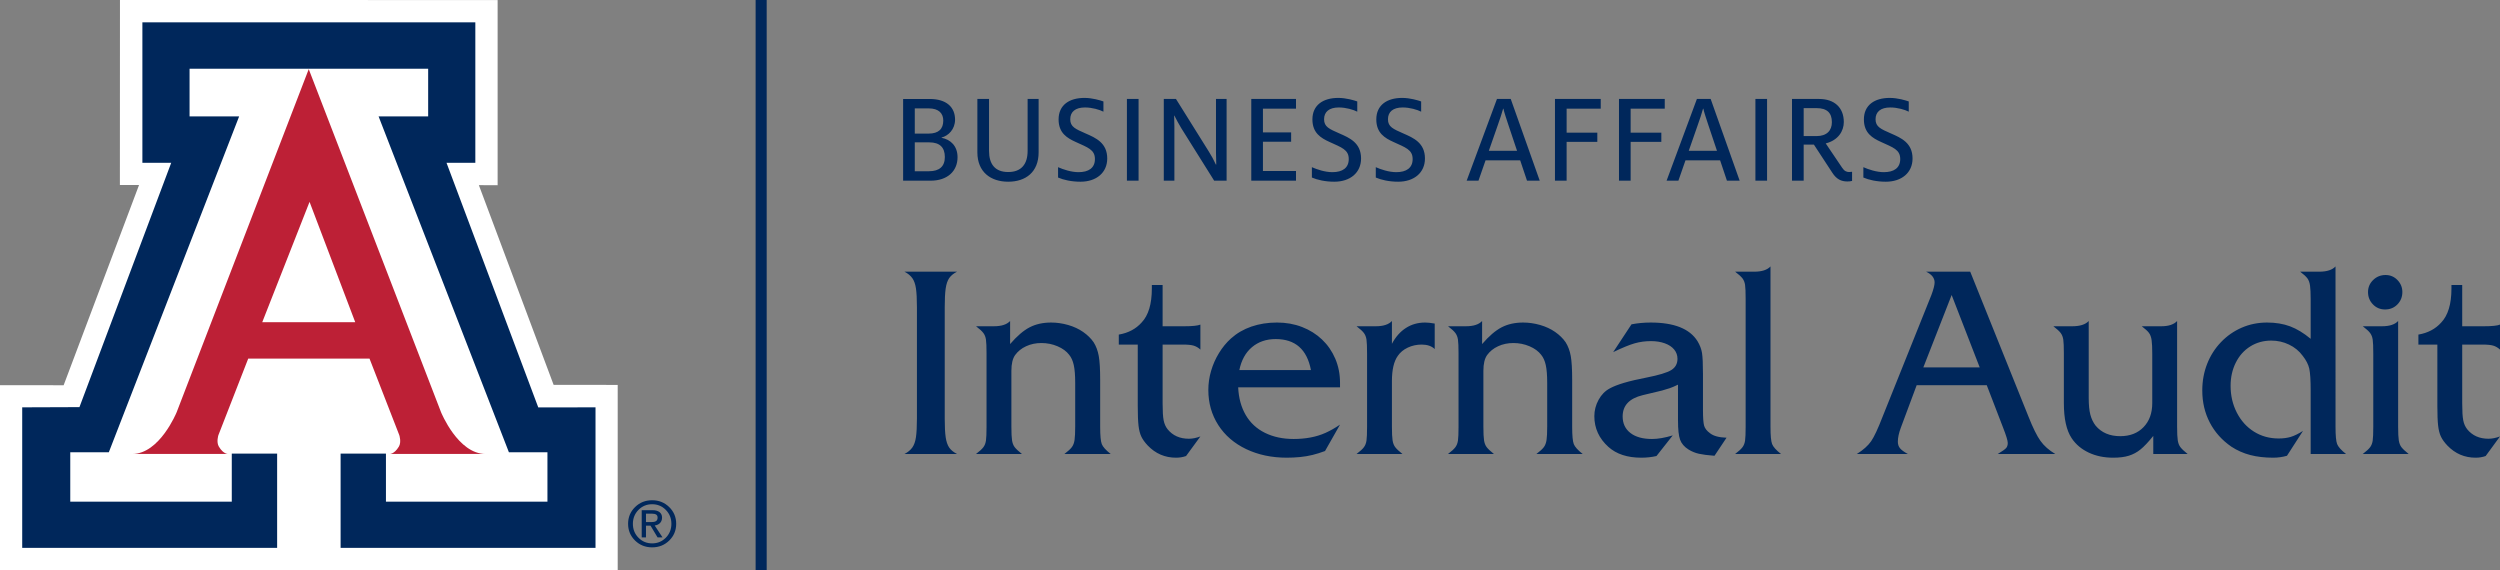 <?xml version="1.0" encoding="iso-8859-1"?>
<!-- Generator: Adobe Illustrator 23.0.1, SVG Export Plug-In . SVG Version: 6.00 Build 0)  -->
<svg version="1.1" id="Layer_1" xmlns="http://www.w3.org/2000/svg" xmlns:xlink="http://www.w3.org/1999/xlink" x="0px" y="0px"
	 viewBox="0 0 285.857 65.202" style="enable-background:new 0 0 285.857 65.202;" xml:space="preserve">
<rect x="0" y="0" width="285.857" height="65.202" fill="#808080" stroke="none"/>
<g>
	<polygon style="fill:#FFFFFF;" points="13.717,0 13.708,21.157 15.899,21.152 7.277,44.05 0,44.041 0,65.202 70.63,65.202 
		70.63,44.012 63.302,44.003 54.755,21.17 56.9,21.18 56.9,0.006 	"/>
	<g>
		<path style="fill:#BD2036;" d="M35.302,7.906L50.43,47.134c0,0,1.939,4.773,5.087,4.773H44.502c0,0,0.553,0.081,1.104-0.838
			c0.316-0.524,0.05-1.312,0.05-1.312L42.25,41h-6.948h-6.918l-3.412,8.757c0,0-0.26,0.788,0.055,1.312
			c0.549,0.919,1.101,0.838,1.101,0.838H15.114c3.146,0,5.086-4.773,5.086-4.773L35.302,7.906z"/>
	</g>
	<polygon style="fill:#00275B;" points="35.316,7.857 48.957,7.857 48.957,13.313 43.29,13.313 58.19,51.715 62.596,51.715 
		62.596,57.365 44.13,57.365 44.13,51.868 38.946,51.868 38.946,62.647 68.093,62.647 68.093,46.576 61.548,46.587 51.056,18.616 
		54.351,18.616 54.351,2.554 35.316,2.554 16.281,2.554 16.281,18.616 19.577,18.616 9.084,46.552 2.539,46.576 2.539,62.647 
		31.688,62.647 31.688,51.868 26.502,51.868 26.502,57.365 8.035,57.365 8.035,51.715 12.442,51.715 27.342,13.313 21.675,13.313 
		21.675,7.857 	"/>
	<g>
		<path style="fill:#00275B;" d="M76.519,57.98c0.533,0.521,0.799,1.159,0.799,1.915c0,0.753-0.265,1.39-0.797,1.912
			c-0.532,0.52-1.183,0.78-1.955,0.78c-0.771,0-1.42-0.26-1.953-0.78c-0.53-0.522-0.796-1.159-0.796-1.912
			c0-0.756,0.267-1.394,0.798-1.915c0.533-0.522,1.183-0.781,1.951-0.781C75.336,57.199,75.986,57.458,76.519,57.98 M76.131,58.304
			c-0.424-0.433-0.947-0.649-1.565-0.649c-0.617,0-1.137,0.216-1.562,0.649c-0.426,0.433-0.638,0.964-0.638,1.591
			c0,0.626,0.212,1.157,0.638,1.589c0.425,0.431,0.945,0.647,1.562,0.647c0.616,0,1.137-0.216,1.564-0.647
			c0.426-0.432,0.639-0.963,0.639-1.589C76.769,59.268,76.557,58.737,76.131,58.304 M73.374,58.336h0.247h1.001
			c0.337,0,0.6,0.075,0.792,0.223c0.191,0.149,0.287,0.357,0.287,0.621c0,0.287-0.096,0.515-0.288,0.678
			c-0.143,0.121-0.327,0.199-0.552,0.229l0.896,1.364h-0.282H75.19l-0.807-1.346l-0.52,0.002v1.344h-0.244h-0.245V58.336z
			 M73.863,59.692h0.663c0.231,0,0.399-0.041,0.506-0.123c0.107-0.082,0.159-0.211,0.159-0.387c0-0.155-0.052-0.267-0.159-0.341
			c-0.107-0.072-0.275-0.109-0.506-0.109h-0.663V59.692z"/>
	</g>
	<polygon style="fill:#FFFFFF;" points="35.29,36.842 40.619,36.842 35.395,23.081 29.985,36.842 	"/>
	<rect x="86.4" y="0" style="fill:#00275B;" width="1.264" height="65.202"/>
	<g>
		<path style="fill:#00275B;" d="M283.88,39.4c0.537,0,0.942,0.041,1.216,0.124c0.273,0.083,0.527,0.232,0.761,0.447v-2.857
			c-0.303,0.127-0.923,0.191-1.86,0.191h-2.461v-4.717h-1.23v0.395c0,1.778-0.391,3.077-1.172,3.897
			c-0.655,0.732-1.524,1.192-2.608,1.377V39.4h2.168v6.987c0,1.016,0.03,1.777,0.088,2.285c0.059,0.508,0.166,0.925,0.322,1.252
			c0.156,0.328,0.401,0.667,0.733,1.018c0.888,0.928,1.967,1.392,3.237,1.392c0.4,0,0.781-0.064,1.143-0.19l1.64-2.242
			c-0.468,0.176-0.908,0.264-1.318,0.264c-1.035,0-1.846-0.361-2.432-1.084c-0.224-0.283-0.376-0.625-0.454-1.025
			c-0.078-0.401-0.117-1.045-0.117-1.934V39.4H283.88z M271.352,32.017c-0.391,0.381-0.586,0.84-0.586,1.377
			c0,0.556,0.188,1.028,0.564,1.413c0.376,0.386,0.837,0.579,1.384,0.579c0.567,0,1.038-0.193,1.414-0.579
			c0.376-0.385,0.564-0.857,0.564-1.413c0-0.528-0.186-0.984-0.557-1.37c-0.371-0.386-0.825-0.579-1.362-0.579
			C272.216,31.445,271.743,31.636,271.352,32.017 M272.363,37.305h-2.197c0.41,0.312,0.69,0.571,0.842,0.776
			c0.151,0.205,0.249,0.454,0.293,0.747c0.044,0.293,0.066,0.826,0.066,1.597v8.364c0,0.762-0.022,1.292-0.066,1.59
			s-0.142,0.549-0.293,0.754c-0.152,0.205-0.432,0.464-0.842,0.776h5.244c-0.401-0.322-0.677-0.583-0.828-0.783
			c-0.151-0.2-0.251-0.462-0.3-0.784c-0.049-0.322-0.073-0.84-0.073-1.553V36.704C273.837,37.105,273.222,37.305,272.363,37.305
			 M261.849,37.312c-0.771-0.288-1.645-0.432-2.622-0.432c-1.035,0-2.002,0.195-2.9,0.586c-0.899,0.391-1.69,0.942-2.373,1.655
			c-0.684,0.713-1.211,1.541-1.582,2.483c-0.371,0.943-0.557,1.956-0.557,3.04c0,1.347,0.286,2.57,0.857,3.669
			c0.571,1.099,1.394,2.019,2.468,2.761c0.655,0.43,1.37,0.747,2.146,0.952c0.777,0.206,1.653,0.308,2.63,0.308
			c0.547,0,1.074-0.073,1.582-0.22l1.831-2.841c-0.527,0.332-0.991,0.559-1.392,0.681c-0.4,0.122-0.864,0.183-1.391,0.183
			c-1.045,0-1.983-0.259-2.813-0.777c-0.83-0.517-1.484-1.24-1.963-2.168c-0.478-0.927-0.717-1.953-0.717-3.076
			c0-0.976,0.197-1.86,0.593-2.651c0.395-0.791,0.947-1.409,1.655-1.853c0.708-0.444,1.511-0.667,2.41-0.667
			c0.713,0,1.386,0.152,2.021,0.455c0.635,0.302,1.157,0.732,1.568,1.289c0.39,0.498,0.639,0.984,0.747,1.457
			c0.107,0.474,0.161,1.326,0.161,2.556v7.207h4.043c-0.557-0.439-0.896-0.818-1.018-1.135c-0.122-0.317-0.183-0.979-0.183-1.985
			V30.464c-0.372,0.401-0.992,0.601-1.861,0.601h-2.182c0.4,0.302,0.676,0.556,0.827,0.761c0.152,0.205,0.252,0.481,0.301,0.828
			c0.048,0.347,0.073,0.857,0.073,1.531v4.555C263.407,38.076,262.621,37.6,261.849,37.312 M250.138,51.909
			c-0.4-0.322-0.676-0.583-0.827-0.783c-0.152-0.2-0.252-0.462-0.301-0.784c-0.049-0.322-0.073-0.84-0.073-1.553V36.704
			c-0.371,0.401-0.977,0.601-1.816,0.601h-2.227c0.4,0.303,0.676,0.556,0.828,0.761c0.151,0.206,0.251,0.482,0.3,0.828
			c0.049,0.347,0.073,0.857,0.073,1.531v5.669c0,1.142-0.332,2.058-0.996,2.746c-0.664,0.689-1.553,1.033-2.666,1.033
			c-1.201,0-2.139-0.4-2.812-1.201c-0.284-0.371-0.486-0.796-0.608-1.274c-0.122-0.479-0.183-1.104-0.183-1.875v-8.819
			c-0.372,0.401-1.002,0.601-1.89,0.601h-2.153c0.41,0.312,0.69,0.571,0.842,0.776c0.151,0.205,0.249,0.454,0.293,0.747
			c0.044,0.293,0.066,0.826,0.066,1.597v5.669c0,1.787,0.298,3.125,0.893,4.014c0.469,0.703,1.116,1.25,1.941,1.64
			c0.825,0.391,1.76,0.586,2.805,0.586c0.713,0,1.312-0.076,1.795-0.227s0.928-0.39,1.333-0.718
			c0.405-0.327,0.891-0.842,1.457-1.545v2.065H250.138z M219.92,42.007l3.237-8.276l3.208,8.276H219.92z M229.031,48.877
			c0.361,0.918,0.542,1.509,0.542,1.773c0,0.244-0.061,0.437-0.183,0.578c-0.122,0.142-0.442,0.369-0.96,0.681h6.577
			c-0.722-0.429-1.286-0.927-1.691-1.494c-0.406-0.566-0.862-1.489-1.37-2.768l-6.665-16.582h-5.039
			c0.644,0.312,0.967,0.722,0.967,1.23c0,0.303-0.123,0.781-0.367,1.436l-5.581,13.916c-0.527,1.367-0.964,2.302-1.311,2.805
			c-0.346,0.503-0.891,0.989-1.633,1.457h5.83c-0.43-0.234-0.727-0.451-0.893-0.652c-0.167-0.2-0.249-0.451-0.249-0.754
			c0-0.459,0.117-1.001,0.351-1.626l1.802-4.834h8.013L229.031,48.877z M202.627,50.774c-0.123-0.317-0.184-0.979-0.184-1.985
			V30.464c-0.371,0.401-0.991,0.601-1.86,0.601H198.4c0.411,0.312,0.691,0.569,0.843,0.769c0.151,0.2,0.249,0.446,0.293,0.739
			c0.044,0.293,0.066,0.83,0.066,1.612v14.604c0,0.762-0.022,1.292-0.066,1.59c-0.044,0.298-0.142,0.549-0.293,0.754
			c-0.152,0.205-0.432,0.464-0.843,0.776h5.245C203.088,51.47,202.749,51.091,202.627,50.774 M192.108,50.283
			c0.161,0.44,0.481,0.811,0.96,1.114c0.38,0.234,0.781,0.398,1.201,0.49c0.419,0.093,1.01,0.169,1.772,0.227l1.377-2.065
			c-0.869-0.029-1.499-0.2-1.89-0.513c-0.361-0.263-0.585-0.549-0.673-0.857c-0.088-0.307-0.132-0.91-0.132-1.809v-4.087
			c0-1.162-0.037-1.97-0.11-2.424c-0.073-0.454-0.247-0.906-0.52-1.355c-0.889-1.416-2.671-2.124-5.347-2.124
			c-0.761,0-1.494,0.068-2.197,0.205l-2.095,3.179c1.035-0.498,1.851-0.833,2.447-1.004c0.595-0.17,1.22-0.256,1.875-0.256
			c0.585,0,1.11,0.083,1.574,0.249c0.464,0.166,0.823,0.403,1.077,0.71c0.254,0.308,0.381,0.662,0.381,1.062
			c0,0.567-0.237,0.997-0.711,1.29c-0.473,0.293-1.428,0.581-2.863,0.864c-1.983,0.381-3.37,0.791-4.161,1.23
			c-0.537,0.284-0.966,0.721-1.289,1.311c-0.322,0.591-0.483,1.214-0.483,1.868c0,1.377,0.537,2.549,1.611,3.516
			c0.918,0.82,2.168,1.23,3.75,1.23c0.615,0,1.196-0.064,1.743-0.19l1.861-2.359c-0.899,0.274-1.69,0.41-2.373,0.41
			c-1.055,0-1.878-0.229-2.469-0.688c-0.591-0.459-0.886-1.089-0.886-1.89c0-1.25,0.762-2.06,2.285-2.431
			c1.143-0.264,1.878-0.44,2.205-0.528c0.327-0.088,0.625-0.178,0.894-0.271c0.268-0.092,0.583-0.227,0.944-0.403v4.087
			C191.866,49.107,191.947,49.844,192.108,50.283 M167.608,37.305h-2.036c0.41,0.312,0.691,0.571,0.842,0.776
			c0.151,0.205,0.249,0.454,0.293,0.747c0.044,0.293,0.066,0.826,0.066,1.597v8.364c0,0.762-0.022,1.292-0.066,1.59
			s-0.142,0.549-0.293,0.754c-0.151,0.205-0.432,0.464-0.842,0.776h5.244c-0.401-0.322-0.676-0.583-0.828-0.783
			c-0.151-0.2-0.251-0.462-0.3-0.784c-0.049-0.322-0.073-0.84-0.073-1.553v-6.387c0-0.8,0.141-1.401,0.425-1.801
			c0.312-0.43,0.732-0.767,1.259-1.011c0.528-0.244,1.109-0.366,1.743-0.366c0.655,0,1.272,0.124,1.854,0.373
			c0.58,0.249,1.022,0.574,1.325,0.974c0.244,0.293,0.42,0.687,0.528,1.18c0.107,0.493,0.161,1.159,0.161,1.999v5.039
			c0,0.684-0.025,1.192-0.074,1.524c-0.049,0.332-0.151,0.603-0.307,0.813c-0.157,0.21-0.44,0.471-0.85,0.783h5.288
			c-0.556-0.439-0.896-0.818-1.018-1.135c-0.122-0.317-0.183-0.979-0.183-1.985v-5.376c0-1.201-0.054-2.102-0.161-2.702
			c-0.108-0.601-0.303-1.126-0.586-1.575c-0.303-0.44-0.703-0.833-1.201-1.179c-0.498-0.347-1.072-0.613-1.721-0.799
			c-0.65-0.185-1.297-0.278-1.941-0.278c-0.938,0-1.758,0.183-2.461,0.549c-0.703,0.366-1.446,1.004-2.227,1.912v-2.637
			C169.097,37.105,168.477,37.305,167.608,37.305 M159.53,51.126c-0.152-0.2-0.252-0.462-0.301-0.784
			c-0.049-0.322-0.073-0.84-0.073-1.553v-5.215c0-1.298,0.225-2.26,0.674-2.885c0.273-0.401,0.654-0.716,1.143-0.945
			c0.488-0.23,1.015-0.344,1.582-0.344c0.644,0,1.142,0.17,1.494,0.512v-2.915c-0.44-0.078-0.806-0.117-1.099-0.117
			c-0.82,0-1.553,0.208-2.197,0.623c-0.645,0.415-1.177,1.018-1.597,1.809v-2.608c-0.371,0.401-0.986,0.601-1.846,0.601h-2.197
			c0.41,0.312,0.691,0.571,0.842,0.776c0.152,0.205,0.249,0.454,0.293,0.747c0.044,0.293,0.066,0.826,0.066,1.597v8.364
			c0,0.762-0.022,1.292-0.066,1.59s-0.141,0.549-0.293,0.754c-0.151,0.205-0.432,0.464-0.842,0.776h5.244
			C159.957,51.587,159.681,51.326,159.53,51.126 M143.159,39.692c0.732-0.615,1.635-0.922,2.71-0.922
			c2.236,0,3.579,1.181,4.028,3.545h-8.188C141.943,41.182,142.426,40.308,143.159,39.692 M153.222,43.779
			c0-0.996-0.181-1.916-0.542-2.761c-0.361-0.844-0.864-1.575-1.509-2.19c-0.644-0.615-1.406-1.093-2.285-1.435
			s-1.836-0.513-2.871-0.513c-1.054,0-2.029,0.154-2.922,0.461c-0.894,0.308-1.677,0.765-2.351,1.37
			c-0.518,0.469-0.972,1.023-1.363,1.663c-0.39,0.639-0.691,1.318-0.9,2.036c-0.211,0.718-0.315,1.443-0.315,2.175
			c0,1.494,0.378,2.832,1.135,4.014c0.757,1.181,1.821,2.099,3.193,2.754c1.372,0.654,2.918,0.981,4.636,0.981
			c0.508,0,1.014-0.024,1.517-0.073c0.502-0.049,0.981-0.13,1.435-0.242c0.454-0.112,0.93-0.261,1.428-0.447l1.714-3.017
			c-0.576,0.39-1.133,0.705-1.67,0.945c-0.537,0.239-1.111,0.415-1.721,0.527s-1.248,0.168-1.912,0.168
			c-1.24,0-2.334-0.234-3.281-0.703c-0.947-0.468-1.68-1.147-2.197-2.036c-0.518-0.888-0.806-1.943-0.864-3.164h11.645V43.779z
			 M135.28,39.4c0.537,0,0.942,0.041,1.215,0.124c0.274,0.083,0.528,0.232,0.762,0.447v-2.857c-0.303,0.127-0.923,0.191-1.86,0.191
			h-2.461v-4.717h-1.231v0.395c0,1.778-0.39,3.077-1.172,3.897c-0.654,0.732-1.523,1.192-2.607,1.377V39.4h2.168v6.987
			c0,1.016,0.029,1.777,0.088,2.285s0.166,0.925,0.322,1.252c0.156,0.328,0.401,0.667,0.733,1.018
			c0.888,0.928,1.967,1.392,3.237,1.392c0.4,0,0.781-0.064,1.143-0.19l1.64-2.242c-0.469,0.176-0.908,0.264-1.318,0.264
			c-1.035,0-1.846-0.361-2.432-1.084c-0.225-0.283-0.376-0.625-0.454-1.025c-0.078-0.401-0.117-1.045-0.117-1.934V39.4H135.28z
			 M113.638,37.305h-2.036c0.41,0.312,0.691,0.571,0.842,0.776c0.152,0.205,0.249,0.454,0.293,0.747
			c0.044,0.293,0.066,0.826,0.066,1.597v8.364c0,0.762-0.022,1.292-0.066,1.59s-0.141,0.549-0.293,0.754
			c-0.151,0.205-0.432,0.464-0.842,0.776h5.244c-0.4-0.322-0.676-0.583-0.828-0.783c-0.151-0.2-0.251-0.462-0.3-0.784
			c-0.049-0.322-0.073-0.84-0.073-1.553v-6.387c0-0.8,0.141-1.401,0.425-1.801c0.312-0.43,0.732-0.767,1.26-1.011
			c0.527-0.244,1.108-0.366,1.743-0.366c0.654,0,1.272,0.124,1.853,0.373c0.581,0.249,1.023,0.574,1.325,0.974
			c0.244,0.293,0.42,0.687,0.528,1.18c0.107,0.493,0.161,1.159,0.161,1.999v5.039c0,0.684-0.025,1.192-0.073,1.524
			c-0.049,0.332-0.152,0.603-0.308,0.813c-0.156,0.21-0.439,0.471-0.85,0.783h5.288c-0.556-0.439-0.896-0.818-1.018-1.135
			c-0.122-0.317-0.183-0.979-0.183-1.985v-5.376c0-1.201-0.053-2.102-0.161-2.702c-0.107-0.601-0.303-1.126-0.586-1.575
			c-0.303-0.44-0.703-0.833-1.201-1.179c-0.498-0.347-1.072-0.613-1.721-0.799c-0.65-0.185-1.297-0.278-1.941-0.278
			c-0.938,0-1.758,0.183-2.461,0.549c-0.703,0.366-1.445,1.004-2.227,1.912v-2.637C115.127,37.105,114.507,37.305,113.638,37.305
			 M104.734,49.983c-0.073,0.503-0.212,0.899-0.417,1.187c-0.206,0.288-0.504,0.534-0.894,0.739h6.006
			c-0.401-0.205-0.698-0.449-0.894-0.732c-0.195-0.283-0.329-0.679-0.403-1.187c-0.073-0.507-0.109-1.215-0.109-2.124V35.108
			c0-0.909,0.036-1.617,0.109-2.125c0.074-0.507,0.208-0.903,0.403-1.186c0.196-0.283,0.493-0.527,0.894-0.732h-6.006
			c0.39,0.205,0.688,0.451,0.894,0.739c0.205,0.288,0.344,0.684,0.417,1.187c0.073,0.503,0.11,1.208,0.11,2.117v12.758
			C104.844,48.775,104.807,49.48,104.734,49.983"/>
		<path style="fill:#00275B;" d="M215.627,20.778c1.816,0,3.059-1.033,3.059-2.654c0-1.785-1.303-2.355-2.473-2.865
			c-1.156-0.51-1.757-0.75-1.757-1.621c0-0.855,0.586-1.35,1.682-1.35c0.84,0,1.665,0.255,2.114,0.48v-1.169
			c-0.345-0.12-1.244-0.404-2.174-0.404c-1.741,0-2.955,0.823-2.955,2.458c0,1.561,0.974,2.131,1.964,2.581
			c1.366,0.63,2.191,0.87,2.191,1.95c0,1.021-0.72,1.501-1.876,1.501c-0.84,0-1.769-0.315-2.339-0.57v1.184
			C213.678,20.569,214.592,20.778,215.627,20.778 M206.237,15.561v-3.197h1.47c1.201,0,1.756,0.54,1.756,1.606
			c0,0.961-0.585,1.591-1.756,1.591H206.237z M211.232,20.749c0.195,0,0.36-0.015,0.54-0.06V19.64c-0.12,0.015-0.225,0.03-0.33,0.03
			c-0.3,0-0.555-0.105-0.81-0.495l-1.874-2.777c1.425-0.359,2.069-1.408,2.069-2.444c0-1.666-1.094-2.639-2.819-2.639h-3.105v9.343
			h1.334v-4.125h1.17l2.101,3.21C209.988,20.493,210.527,20.749,211.232,20.749 M200.719,20.659h1.333v-9.343h-1.333V20.659z
			 M190.563,20.659h1.35l0.81-2.325h3.96l0.78,2.325h1.455l-3.315-9.343h-1.575L190.563,20.659z M193.098,17.24l0.99-2.835
			c0.24-0.675,0.525-1.515,0.645-1.98h0.03c0.09,0.42,0.345,1.17,0.555,1.815l1.005,3H193.098z M185.119,20.659h1.333v-4.44h3.51
			V15.17h-3.51v-2.747h3.9v-1.108h-5.233V20.659z M177.799,20.659h1.333v-4.44h3.51V15.17h-3.51v-2.747h3.9v-1.108h-5.233V20.659z
			 M167.703,20.659h1.35l0.81-2.325h3.96l0.78,2.325h1.455l-3.315-9.343h-1.575L167.703,20.659z M170.238,17.24l0.99-2.835
			c0.24-0.675,0.525-1.515,0.645-1.98h0.03c0.09,0.42,0.345,1.17,0.555,1.815l1.005,3H170.238z M159.874,20.778
			c1.816,0,3.059-1.033,3.059-2.654c0-1.785-1.303-2.355-2.474-2.865c-1.156-0.51-1.756-0.75-1.756-1.621
			c0-0.855,0.585-1.35,1.681-1.35c0.841,0,1.665,0.255,2.114,0.48v-1.169c-0.344-0.12-1.243-0.404-2.174-0.404
			c-1.741,0-2.954,0.823-2.954,2.458c0,1.561,0.973,2.131,1.963,2.581c1.366,0.63,2.192,0.87,2.192,1.95
			c0,1.021-0.721,1.501-1.876,1.501c-0.841,0-1.77-0.315-2.339-0.57v1.184C157.924,20.569,158.838,20.778,159.874,20.778
			 M152.569,20.778c1.816,0,3.059-1.033,3.059-2.654c0-1.785-1.303-2.355-2.474-2.865c-1.155-0.51-1.756-0.75-1.756-1.621
			c0-0.855,0.586-1.35,1.681-1.35c0.841,0,1.665,0.255,2.115,0.48v-1.169c-0.345-0.12-1.244-0.404-2.175-0.404
			c-1.741,0-2.954,0.823-2.954,2.458c0,1.561,0.974,2.131,1.964,2.581c1.365,0.63,2.191,0.87,2.191,1.95
			c0,1.021-0.72,1.501-1.876,1.501c-0.841,0-1.77-0.315-2.339-0.57v1.184C150.619,20.569,151.533,20.778,152.569,20.778
			 M143.075,20.659h5.113v-1.108h-3.78v-3.347h3.225v-1.063h-3.225v-2.717h3.78v-1.108h-5.113V20.659z M133.07,20.659h1.213v-6.179
			c0-0.495-0.03-0.855-0.03-1.26h0.03c0.226,0.45,0.496,0.96,0.781,1.425l3.766,6.014h1.423v-9.343h-1.213v6.179
			c0,0.495,0.015,0.899,0.03,1.319h-0.045c-0.21-0.465-0.525-1.049-0.795-1.469l-3.766-6.029h-1.394V20.659z M128.855,20.659h1.333
			v-9.343h-1.333V20.659z M123.545,20.778c1.815,0,3.059-1.033,3.059-2.654c0-1.785-1.303-2.355-2.474-2.865
			c-1.156-0.51-1.756-0.75-1.756-1.621c0-0.855,0.585-1.35,1.681-1.35c0.841,0,1.665,0.255,2.114,0.48v-1.169
			c-0.344-0.12-1.243-0.404-2.174-0.404c-1.741,0-2.954,0.823-2.954,2.458c0,1.561,0.973,2.131,1.963,2.581
			c1.366,0.63,2.192,0.87,2.192,1.95c0,1.021-0.721,1.501-1.877,1.501c-0.84,0-1.769-0.315-2.338-0.57v1.184
			C121.595,20.569,122.509,20.778,123.545,20.778 M115.28,20.778c1.996,0,3.479-1.093,3.479-3.358v-6.105h-1.258v5.94
			c0,1.515-0.72,2.415-2.221,2.415s-2.191-0.9-2.191-2.415v-5.94h-1.333v6.105C111.756,19.685,113.299,20.778,115.28,20.778
			 M104.599,15.276v-2.882h1.591c1.156,0,1.666,0.57,1.666,1.396c0,0.946-0.525,1.486-1.681,1.486H104.599z M104.599,19.58v-3.302
			h1.651c1.231,0,1.786,0.6,1.786,1.681c0,1.066-0.615,1.621-1.816,1.621H104.599z M103.266,20.659h3.149
			c1.921,0,3.074-1.093,3.074-2.684c0-1.276-0.794-2.025-1.828-2.22v-0.03c0.794-0.195,1.544-0.959,1.544-2.04
			c0-1.441-0.989-2.369-2.91-2.369h-3.029V20.659z"/>
	</g>
</g>
</svg>
